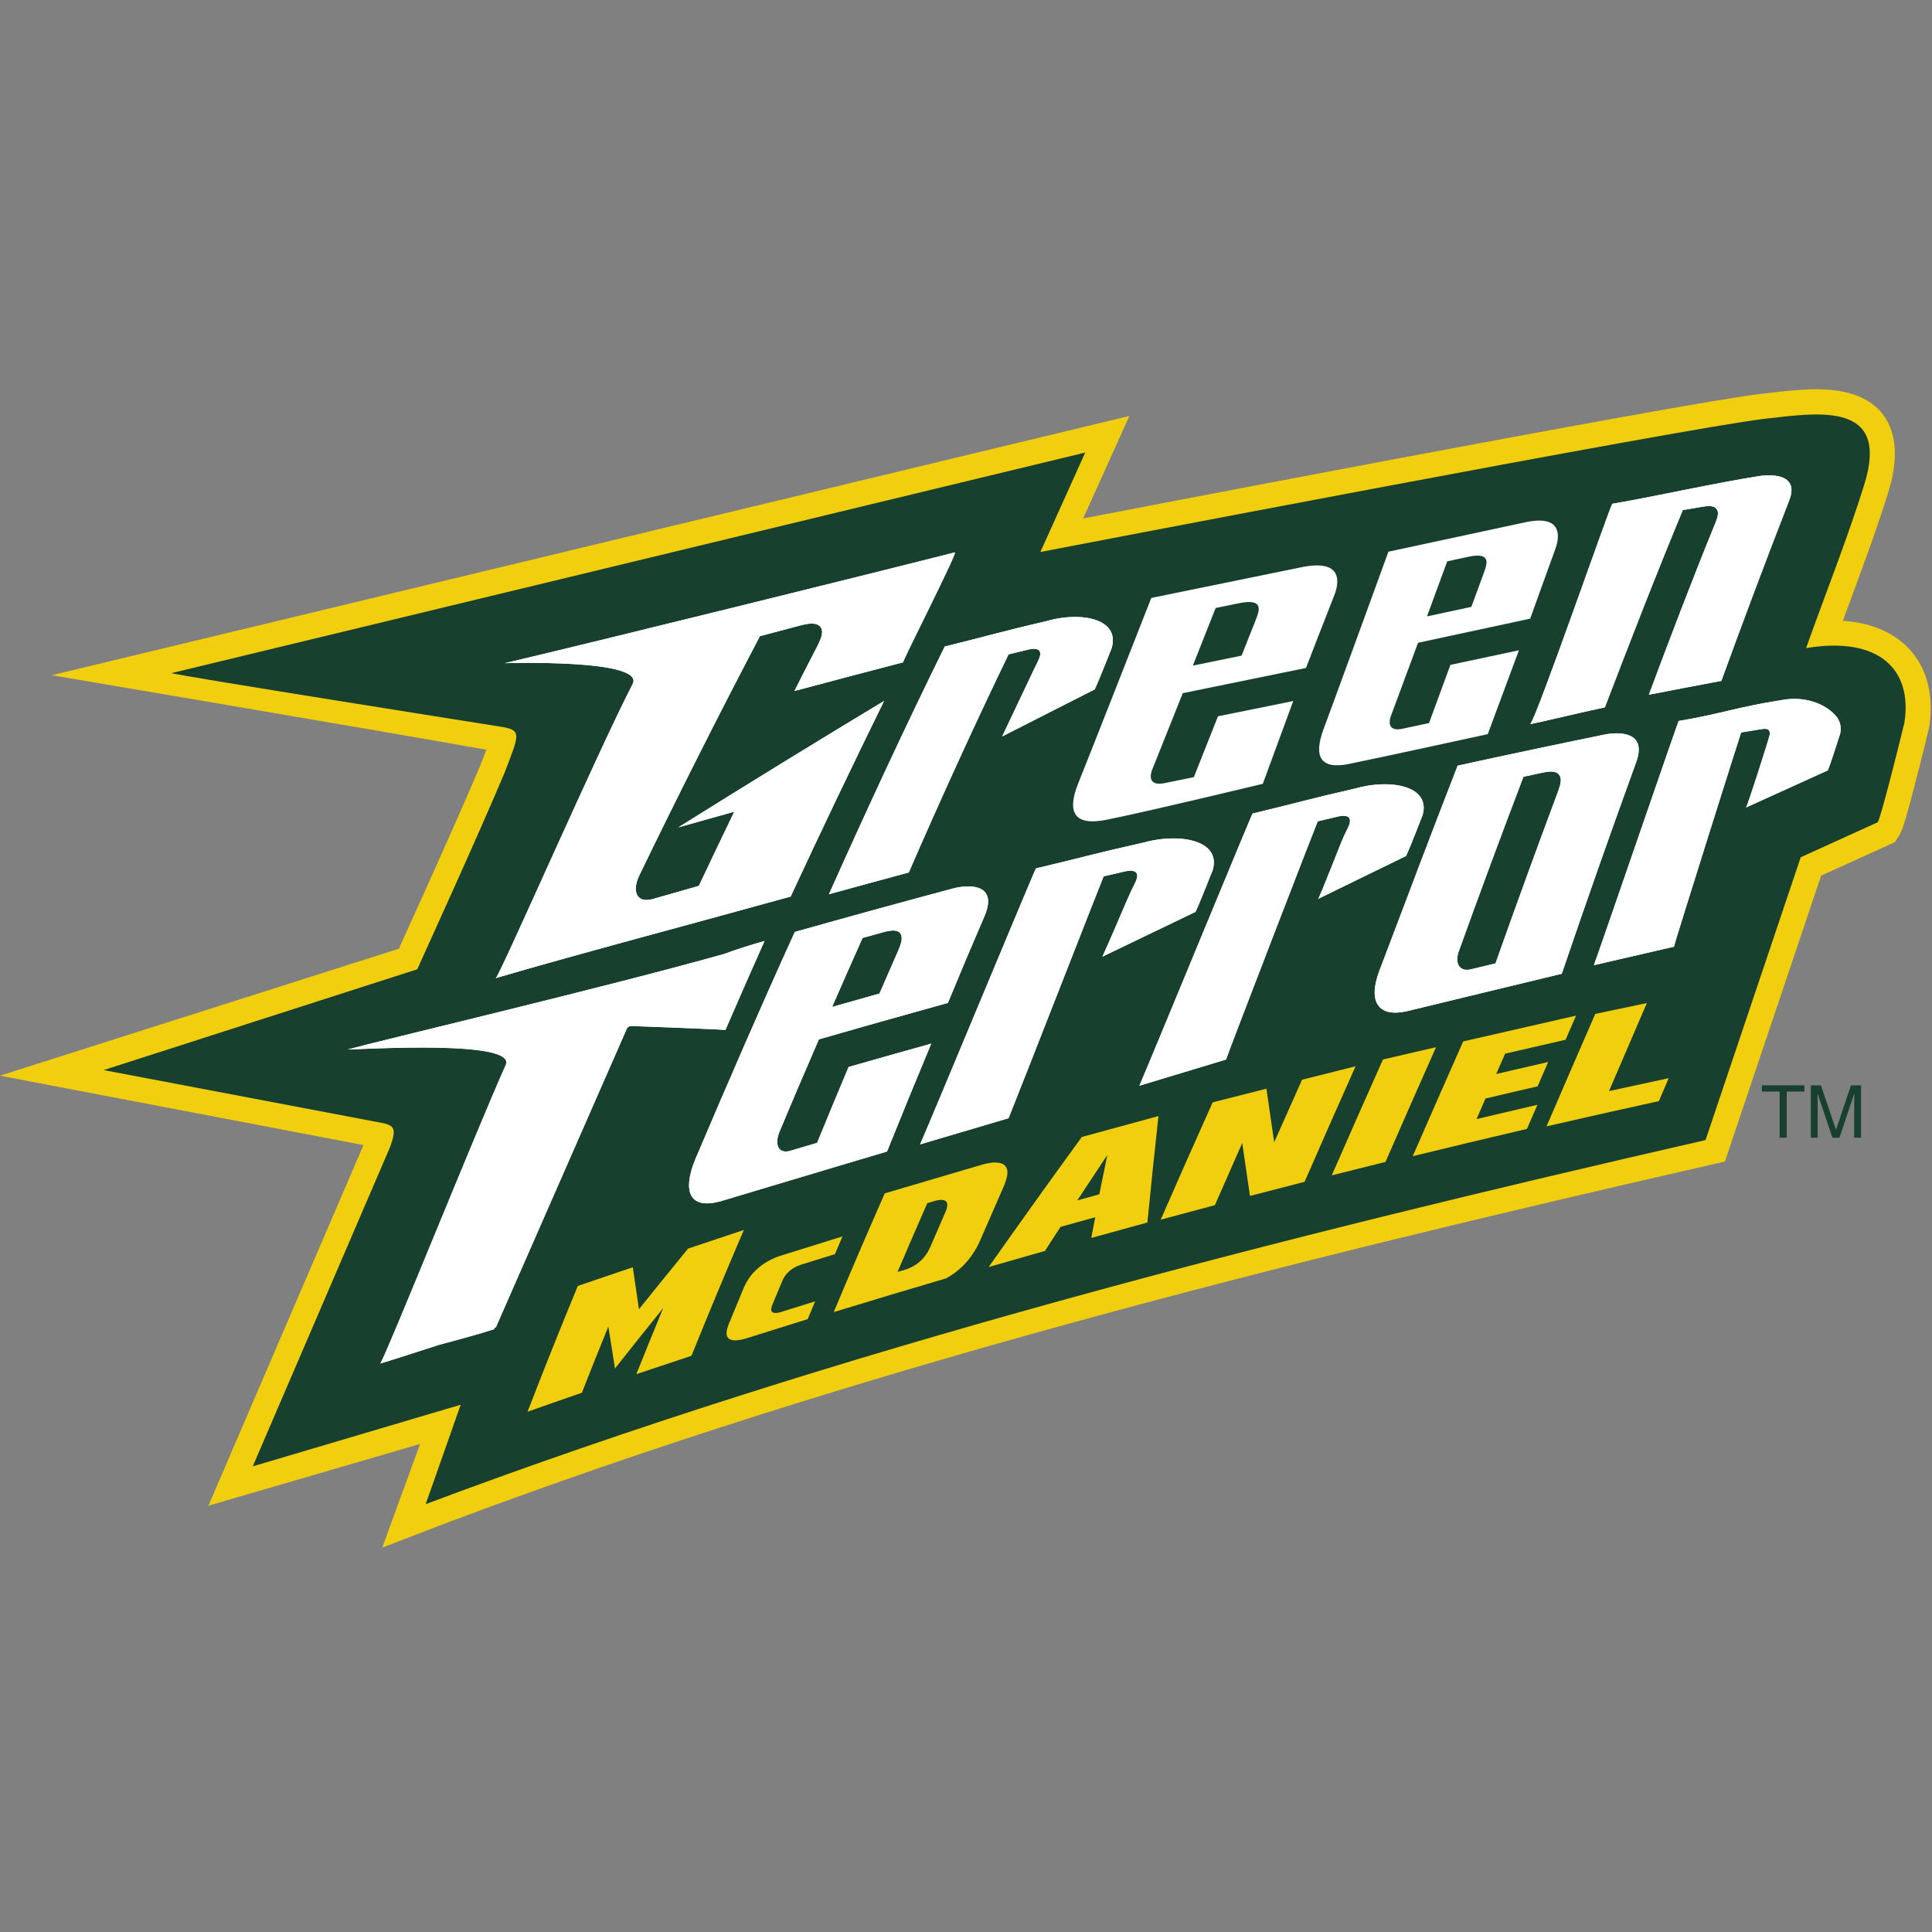 <?xml version="1.0" encoding="UTF-8"?>
<svg width="200px" height="200px" viewBox="0 0 200 200" version="1.1" xmlns="http://www.w3.org/2000/svg" xmlns:xlink="http://www.w3.org/1999/xlink">
    <rect x="0" y="0" width="200" height="200" fill="#808080" stroke="none"/>
    <!-- Generator: Sketch 54.1 (76490) - https://sketchapp.com -->
    <title>mcdaniel</title>
    <desc>Created with Sketch.</desc>
    <g id="mcdaniel" stroke="none" stroke-width="1" fill="none" fill-rule="evenodd">
        <g id="mcdaniel_BGL" transform="translate(0, 0)">
            <g id="mcdaniel" transform="translate(0, 40)">
                <g id="g10" transform="translate(100, 60.124) scale(-1, 1) rotate(-180) translate(-100, -60.124) translate(0, 0.044)">
                    <g id="g12">
                        <path d="M50.35,82.591 C40.444,84.364 5.364,90.307 5.364,90.307 L116.909,117.141 L112.129,106.534 C112.129,106.534 174.204,118.516 182.438,119.45 C183.895,119.616 185.467,119.813 186.959,119.88 C188.485,119.949 190.219,119.903 191.768,119.406 C195.919,118.075 197.042,114.271 195.479,109.261 C194.087,104.802 192.398,100.358 190.768,95.937 C197.098,95.531 200.699,91.217 199.697,84.872 C199.331,83.336 198.689,80.749 198.122,78.591 C197.837,77.499 197.563,76.491 197.344,75.728 C197.225,75.318 197.119,74.972 197.036,74.716 C196.892,74.276 196.722,73.888 196.556,73.639 L196.143,73.02 L188.524,69.557 L178.562,39.964 L177.138,39.638 C133.236,29.602 88.631,18.485 46.434,2.631 L39.573,0 L43.487,10.727 L21.574,4.334 L37.627,41.666 L0,48.85 L41.293,61.994 C42.875,65.503 46.877,74.266 49.766,81.068 C49.988,81.649 50.184,82.152 50.35,82.591" id="path14" fill="#F2CF0E"></path>
                        <path d="M186.966,93.116 C194.531,94.366 198.01,90.887 197.14,85.378 C196.414,82.334 194.674,75.521 194.385,75.086 L186.412,71.462 L176.556,42.182 C132.542,32.121 86.373,20.388 44.067,4.494 L47.691,14.786 L26.165,8.408 L40.396,41.497 C41.057,43.365 40.887,43.721 39.356,43.994 L10.728,49.429 L43.197,59.866 C44.234,62.203 48.924,72.405 52.185,80.087 C53.705,84.073 54.069,84.581 52.04,84.943 C52.04,84.943 18.121,90.307 17.758,90.525 L112.342,113.355 L107.702,103.062 C107.702,103.062 174.558,115.929 182.731,116.857 C188.335,117.494 195.679,118.666 192.988,110.038 C191.218,104.366 188.961,98.72 186.966,93.116" id="path16" fill="#17412E"></path>
                        <path d="M128.529,92.333 L129.947,95.908 C130.051,96.171 130.157,96.442 130.227,96.689 C130.296,96.942 130.331,97.188 130.275,97.39 C130.154,97.814 129.622,98.036 128.305,97.767 L125.843,97.263 L123.485,91.301 L128.529,92.333 Z M134.709,101.481 C136.974,101.945 137.931,101.501 138.276,100.783 C138.623,100.059 138.324,99.087 138.138,98.614 C137.04,95.83 135.616,92.147 135.197,91.057 L129.648,89.922 L126.995,89.379 L122.441,88.448 L122.315,88.133 C120.989,84.827 119.696,81.599 119.283,80.551 C118.897,79.567 119.182,78.853 120.564,79.136 L123.588,79.755 L126.084,86.053 L133.875,87.632 L130.728,79.067 C130.728,79.067 118.558,76.133 114.505,75.335 C111.164,74.678 110.418,76.139 111.628,79.141 C112.987,82.518 118.301,96.061 119.18,98.305 L134.709,101.481 L134.709,101.481 Z" id="path18" fill="#FFFFFF"></path>
                        <path d="M125.534,70.114 C125.509,70.101 124.297,66.931 123.758,65.807 L114.122,61.172 C114.735,62.462 116.679,67.095 117.071,67.921 C117.196,68.183 117.33,68.438 117.457,68.7 C117.563,68.923 117.681,69.161 117.716,69.416 C117.82,70.208 116.908,70.094 116.466,69.998 L114.248,69.483 C114.217,69.488 105.6,47.388 104.405,44.448 L95.249,41.739 C96.75,45.174 107.21,70.414 107.242,70.306 C112.175,71.476 113.501,71.89 118.362,72.978 C121.061,73.723 124.043,73.531 125.182,72.218 C125.633,71.697 125.796,71 125.534,70.114 Z M98.855,103.024 C99.048,102.831 93.441,91.811 93.481,91.637 C89.75,90.667 86.003,89.678 82.241,88.671 C82.931,90.05 83.632,91.423 84.341,92.788 C84.531,93.153 84.724,93.517 84.884,93.9 C85.017,94.227 85.145,94.592 85.09,94.958 C84.844,96.065 83.228,95.553 82.557,95.381 C81.261,95.038 79.962,94.693 78.663,94.346 C74.39,86.191 70.208,77.913 66.144,69.505 C65.442,67.97 65.865,66.693 67.527,67.123 C69.137,67.584 70.741,68.041 72.343,68.494 C73.559,71.066 74.781,73.626 76.012,76.178 C74.087,75.642 72.158,75.102 70.225,74.556 C77.359,79.023 84.458,83.384 91.518,87.642 C88.238,80.965 85.017,74.214 81.849,67.393 C73.883,65.172 59.469,61.347 51.336,58.956 C51.309,58.921 51.295,58.917 51.295,58.944 L51.336,58.956 C52.047,59.896 61.943,82.543 65.491,89.39 C66.851,92.019 52.261,91.552 52.261,91.552 C61.044,93.608 91.266,101.083 98.855,103.024 L98.855,103.024 Z M178.194,89.72 C175.704,89.254 173.203,88.776 170.69,88.287 C172.913,94.237 175.157,100.149 177.527,105.943 C177.619,106.166 177.709,106.39 177.775,106.626 C177.832,106.834 177.869,107.061 177.817,107.278 C177.602,107.974 176.755,107.826 176.295,107.754 L174.204,107.403 C171.471,100.83 168.72,93.731 166.134,86.978 C164.468,86.642 160.079,85.583 158.401,85.238 C158.982,85.624 166.693,107.915 166.909,108.051 C171.704,108.881 177.446,110.188 182.158,110.929 C183.614,111.124 186.228,111.059 185.231,108.432 C182.829,102.265 180.488,96.025 178.194,89.72 Z M161.673,59.401 C156.368,58.137 151.014,56.816 145.597,55.514 C142.754,54.892 141.569,56.411 142.774,59.668 C145.496,66.799 148.145,73.923 150.899,80.944 C156.046,82.069 161.141,83.147 166.192,84.179 C167.974,84.5 170.438,84.285 169.394,81.35 C166.759,74.11 164.19,66.791 161.673,59.401 L161.673,59.401 Z M161.206,78.046 C161.307,78.321 161.411,78.595 161.488,78.881 C161.556,79.145 161.607,79.427 161.545,79.699 C161.301,80.558 160.266,80.336 159.7,80.222 L157.707,79.794 C155.425,73.811 153.188,67.77 150.994,61.676 C150.582,60.448 151.112,59.618 152.198,59.846 C153.07,60.054 153.943,60.263 154.813,60.471 C156.905,66.379 159.035,72.238 161.206,78.046 L161.206,78.046 Z M91.042,57.35 C91.632,58.712 92.225,60.073 92.822,61.43 C92.954,61.735 93.089,62.04 93.199,62.357 C93.294,62.641 93.376,62.947 93.334,63.251 C93.158,64.166 92.006,63.851 91.433,63.701 L89.291,63.107 C88.231,60.735 87.18,58.354 86.137,55.962 C87.777,56.43 89.412,56.892 91.042,57.35 L91.042,57.35 Z M98.72,68.247 C100.799,68.753 103.221,68.447 101.925,65.388 C100.635,62.408 99.372,59.404 98.127,56.381 C96.065,55.811 93.995,55.234 91.919,54.647 C90.994,54.386 90.068,54.125 89.141,53.861 C87.686,53.448 86.231,53.03 84.771,52.61 L84.671,52.381 C83.321,49.266 81.978,46.137 80.668,42.982 C80.2,41.787 80.507,40.724 81.785,41.065 C82.721,41.345 83.655,41.621 84.588,41.898 C85.663,44.526 86.749,47.143 87.845,49.749 C90.71,50.568 93.562,51.373 96.4,52.165 C94.855,48.465 93.331,44.743 91.824,40.999 C86.137,39.32 80.4,37.579 74.591,35.851 C71.262,34.934 70.66,37.004 71.975,40.19 C75.35,48.128 78.754,55.991 82.278,63.728 C87.808,65.287 93.288,66.794 98.72,68.247 L98.72,68.247 Z M115.072,93.087 C115.049,93.072 113.851,89.945 113.324,88.837 L103.745,83.969 C104.346,85.241 106.66,90.108 107.043,90.923 C107.165,91.181 107.296,91.433 107.42,91.691 C107.524,91.911 107.639,92.146 107.676,92.398 C107.789,93.178 106.925,93.067 106.504,92.972 L104.403,92.464 C100.842,85.079 97.403,77.545 94.075,69.885 C91.333,69.147 88.578,68.395 85.81,67.63 C89.699,76.33 93.672,84.894 97.798,93.275 C102.478,94.43 103.737,94.839 108.346,95.912 C110.907,96.647 113.721,96.457 114.776,95.162 C115.193,94.648 115.334,93.96 115.072,93.087 L115.072,93.087 Z M51.327,22.789 L51.203,22.755 L51.139,22.602 C49.255,21.998 47.364,21.502 45.469,20.994 C43.107,20.236 40.829,19.49 39.369,19.052 C40.014,19.991 49.288,43.117 52.356,49.963 C53.534,52.591 37.428,51.564 36.005,51.564 C39.038,52.407 63.021,58.08 74.915,61.437 C76.155,61.887 77.537,62.338 79.143,62.795 C77.781,59.739 76.432,56.667 75.095,53.582 C75.232,53.616 66.741,53.956 65.204,53.992 L64.935,53.822 L51.327,22.789 Z M147.261,75.798 C147.238,75.784 146.072,72.687 145.554,71.592 L136.451,67.152 C136.639,67.338 138.747,72.849 139.123,73.656 C139.244,73.911 139.373,74.16 139.493,74.416 C139.595,74.634 139.71,74.866 139.742,75.116 C139.843,75.889 138.966,75.778 138.54,75.684 L136.41,75.182 C136.378,75.185 126.874,50.568 126.921,50.522 L117.952,47.812 C119.494,51.41 129.639,76.089 129.667,75.984 C134.414,77.128 135.69,77.532 140.364,78.594 C142.959,79.321 145.828,79.133 146.923,77.853 C147.358,77.344 147.513,76.663 147.261,75.798 Z M190.489,84.233 C190.467,84.222 189.617,81.436 189.217,80.455 L180.747,76.612 C180.908,76.772 183.202,83.973 183.212,84.202 C183.244,84.91 182.62,84.764 182.224,84.705 L180.243,84.382 C180.214,84.386 173.238,62.248 173.285,62.202 L165.001,60.289 C166.166,63.515 173.746,85.669 173.783,85.57 C178.191,86.314 179.939,87.033 184.287,87.706 C186.688,88.207 188.852,87.413 189.997,86.155 C190.452,85.656 190.655,85.016 190.489,84.233 L190.489,84.233 Z" id="path20" fill="#FFFFFF"></path>
                        <path d="M152.313,97.382 L153.571,100.8 C153.664,101.052 153.758,101.31 153.819,101.548 C153.88,101.79 153.909,102.025 153.855,102.218 C153.743,102.623 153.255,102.836 152.056,102.578 L149.816,102.096 L147.722,96.395 L152.313,97.382 Z M157.859,106.13 C159.921,106.572 160.798,106.149 161.12,105.462 C161.444,104.77 161.18,103.84 161.015,103.388 C160.041,100.726 158.78,97.203 158.407,96.162 L153.357,95.076 L150.943,94.558 L146.798,93.666 L146.685,93.365 C145.511,90.205 144.363,87.117 143.997,86.116 C143.653,85.175 143.921,84.493 145.179,84.763 L147.933,85.355 L150.146,91.377 L157.238,92.887 L154.012,84.205 C151.777,83.718 143.379,81.891 139.69,81.129 C136.65,80.5 135.954,81.897 137.029,84.768 C138.236,87.996 142.947,100.947 143.728,103.092 L157.859,106.13 L157.859,106.13 Z" id="path22" fill="#FFFFFF"></path>
                        <path d="M160.095,43.604 C161.772,47.495 163.455,51.376 165.143,55.246 C166.926,55.622 168.706,55.995 170.481,56.366 C169.174,53.334 167.868,50.297 166.564,47.254 C168.628,47.703 170.685,48.147 172.741,48.591 L171.727,46.216 C167.862,45.371 163.984,44.499 160.095,43.604 L160.095,43.604 Z M146.248,40.517 C147.978,44.489 149.718,48.449 151.468,52.397 C155.379,53.298 159.274,54.186 163.153,55.066 L162.067,52.568 C159.987,52.093 157.9,51.613 155.811,51.131 L154.882,49.022 C156.682,49.439 158.476,49.855 160.269,50.268 L159.174,47.749 C157.378,47.329 155.579,46.909 153.776,46.487 L152.853,44.357 C154.957,44.854 157.056,45.348 159.153,45.839 L158.067,43.338 C154.139,42.422 150.199,41.481 146.248,40.517 L146.248,40.517 Z M148.658,51.799 C146.901,47.853 145.159,43.894 143.425,39.921 C141.574,39.463 139.72,39 137.864,38.531 C139.618,42.543 141.385,46.542 143.166,50.525 C145.001,50.952 146.83,51.377 148.658,51.799 Z M129.4,36.402 C129.128,38.226 128.86,40.051 128.595,41.877 C127.646,39.738 126.703,37.595 125.765,35.447 C123.899,34.951 122.03,34.452 120.158,33.946 C121.929,38.011 123.724,42.059 125.537,46.091 C127.396,46.563 129.25,47.033 131.102,47.501 C131.365,45.652 131.632,43.803 131.903,41.955 C132.859,44.117 133.821,46.275 134.788,48.43 C136.639,48.896 138.486,49.361 140.329,49.823 C138.555,45.852 136.796,41.865 135.051,37.864 C133.17,37.383 131.286,36.895 129.4,36.402 L129.4,36.402 Z M113.799,36.567 C114.074,37.929 114.352,39.29 114.634,40.651 C113.593,39.084 112.555,37.513 111.521,35.938 L113.799,36.567 Z M112.97,32.053 C113.105,32.769 113.242,33.483 113.379,34.197 L109.784,33.199 C109.246,32.369 108.71,31.538 108.175,30.708 C106.233,30.158 104.293,29.603 102.349,29.042 C105.537,33.566 108.75,38.053 111.988,42.504 C114.64,43.231 117.285,43.952 119.923,44.669 C119.521,40.999 119.139,37.327 118.778,33.651 C116.845,33.124 114.908,32.591 112.97,32.053 L112.97,32.053 Z M96.276,31.056 C96.798,32.27 97.326,33.483 97.854,34.693 C97.945,34.899 98.026,35.11 98.057,35.329 C98.165,36.084 97.425,36.07 96.794,35.893 L95.992,35.656 C94.955,33.288 93.927,30.913 92.914,28.533 L93.713,28.771 C94.95,29.161 95.799,29.989 96.276,31.056 Z M101.457,31.777 C100.747,30.182 99.618,28.79 97.952,27.872 C94.08,26.733 90.198,25.569 86.307,24.376 C88.032,28.493 89.793,32.591 91.589,36.667 C94.98,37.674 98.36,38.671 101.731,39.658 C102.982,40.01 104.488,40.056 104.268,38.537 C104.189,38.102 104.034,37.681 103.857,37.271 C103.051,35.443 102.252,33.612 101.457,31.777 L101.457,31.777 Z M65.874,17.952 C66.79,20.244 67.72,22.529 68.661,24.806 C66.988,22.727 65.321,20.638 63.662,18.538 C63.429,19.987 63.198,21.436 62.976,22.886 C62.049,20.608 61.136,18.322 60.237,16.03 C58.362,15.383 56.488,14.728 54.613,14.064 C56.295,18.429 58.03,22.769 59.817,27.084 C61.717,27.732 63.614,28.375 65.508,29.016 C65.713,27.567 65.926,26.12 66.144,24.673 C67.832,26.775 69.527,28.867 71.23,30.949 C73.157,31.596 75.081,32.238 77.002,32.878 C75.15,28.559 73.344,24.217 71.581,19.852 C69.681,19.227 67.777,18.593 65.874,17.952 L65.874,17.952 Z M83.614,23.651 C81.495,22.988 79.372,22.321 77.244,21.652 C76.386,21.392 75.124,21.202 75.213,22.314 C75.248,22.608 75.344,22.893 75.455,23.171 C75.972,24.432 76.493,25.691 77.019,26.949 C77.7,28.51 79.026,29.626 80.799,30.209 C82.942,30.88 85.08,31.547 87.213,32.211 C86.952,31.6 86.693,30.99 86.434,30.379 L82.897,29.276 C82.007,28.984 81.343,28.426 80.999,27.643 C80.651,26.812 80.302,25.979 79.958,25.145 C79.902,25.004 79.853,24.86 79.836,24.711 C79.79,24.154 80.435,24.259 80.857,24.386 L84.38,25.491 C84.124,24.877 83.869,24.265 83.614,23.651 L83.614,23.651 Z" id="path24" fill="#F2CF0E"></path>
                        <path d="M125.534,70.114 C125.509,70.101 124.297,66.931 123.758,65.807 L114.122,61.172 C114.735,62.462 116.679,67.095 117.071,67.921 C117.196,68.183 117.33,68.438 117.457,68.7 C117.563,68.923 117.681,69.161 117.716,69.416 C117.82,70.208 116.908,70.094 116.466,69.998 L114.248,69.483 C114.217,69.488 105.6,47.388 104.405,44.448 L95.249,41.739 C96.75,45.174 107.21,70.414 107.242,70.306 C112.175,71.476 113.501,71.89 118.362,72.978 C121.061,73.723 124.043,73.531 125.182,72.218 C125.633,71.697 125.796,71 125.534,70.114 Z M98.855,103.024 C99.048,102.831 93.441,91.811 93.481,91.637 C89.75,90.667 86.003,89.678 82.241,88.671 C82.931,90.05 83.632,91.423 84.341,92.788 C84.531,93.153 84.724,93.517 84.884,93.9 C85.017,94.227 85.145,94.592 85.09,94.958 C84.844,96.065 83.228,95.553 82.557,95.381 C81.261,95.038 79.962,94.693 78.663,94.346 C74.39,86.191 70.208,77.913 66.144,69.505 C65.442,67.97 65.865,66.693 67.527,67.123 C69.137,67.584 70.741,68.041 72.343,68.494 C73.559,71.066 74.781,73.626 76.012,76.178 C74.087,75.642 72.158,75.102 70.225,74.556 C77.359,79.023 84.458,83.384 91.518,87.642 C88.238,80.965 85.017,74.214 81.849,67.393 C73.883,65.172 59.469,61.347 51.336,58.956 C51.309,58.921 51.295,58.917 51.295,58.944 L51.336,58.956 C52.047,59.896 61.943,82.543 65.491,89.39 C66.851,92.019 52.261,91.552 52.261,91.552 C61.044,93.608 91.266,101.083 98.855,103.024 L98.855,103.024 Z M178.194,89.72 C175.704,89.254 173.203,88.776 170.69,88.287 C172.913,94.237 175.157,100.149 177.527,105.943 C177.619,106.166 177.709,106.39 177.775,106.626 C177.832,106.834 177.869,107.061 177.817,107.278 C177.602,107.974 176.755,107.826 176.295,107.754 L174.204,107.403 C171.471,100.83 168.72,93.731 166.134,86.978 C164.468,86.642 160.079,85.583 158.401,85.238 C158.982,85.624 166.693,107.915 166.909,108.051 C171.704,108.881 177.446,110.188 182.158,110.929 C183.614,111.124 186.228,111.059 185.231,108.432 C182.829,102.265 180.488,96.025 178.194,89.72 Z M161.673,59.401 C156.368,58.137 151.014,56.816 145.597,55.514 C142.754,54.892 141.569,56.411 142.774,59.668 C145.496,66.799 148.145,73.923 150.899,80.944 C156.046,82.069 161.141,83.147 166.192,84.179 C167.974,84.5 170.438,84.285 169.394,81.35 C166.759,74.11 164.19,66.791 161.673,59.401 L161.673,59.401 Z M161.206,78.046 C161.307,78.321 161.411,78.595 161.488,78.881 C161.556,79.145 161.607,79.427 161.545,79.699 C161.301,80.558 160.266,80.336 159.7,80.222 L157.707,79.794 C155.425,73.811 153.188,67.77 150.994,61.676 C150.582,60.448 151.112,59.618 152.198,59.846 C153.07,60.054 153.943,60.263 154.813,60.471 C156.905,66.379 159.035,72.238 161.206,78.046 L161.206,78.046 Z M91.042,57.35 C91.632,58.712 92.225,60.073 92.822,61.43 C92.954,61.735 93.089,62.04 93.199,62.357 C93.294,62.641 93.376,62.947 93.334,63.251 C93.158,64.166 92.006,63.851 91.433,63.701 L89.291,63.107 C88.231,60.735 87.18,58.354 86.137,55.962 C87.777,56.43 89.412,56.892 91.042,57.35 L91.042,57.35 Z M98.72,68.247 C100.799,68.753 103.221,68.447 101.925,65.388 C100.635,62.408 99.372,59.404 98.127,56.381 C96.065,55.811 93.995,55.234 91.919,54.647 C90.994,54.386 90.068,54.125 89.141,53.861 C87.686,53.448 86.231,53.03 84.771,52.61 L84.671,52.381 C83.321,49.266 81.978,46.137 80.668,42.982 C80.2,41.787 80.507,40.724 81.785,41.065 C82.721,41.345 83.655,41.621 84.588,41.898 C85.663,44.526 86.749,47.143 87.845,49.749 C90.71,50.568 93.562,51.373 96.4,52.165 C94.855,48.465 93.331,44.743 91.824,40.999 C86.137,39.32 80.4,37.579 74.591,35.851 C71.262,34.934 70.66,37.004 71.975,40.19 C75.35,48.128 78.754,55.991 82.278,63.728 C87.808,65.287 93.288,66.794 98.72,68.247 L98.72,68.247 Z M115.072,93.087 C115.049,93.072 113.851,89.945 113.324,88.837 L103.745,83.969 C104.346,85.241 106.66,90.108 107.043,90.923 C107.165,91.181 107.296,91.433 107.42,91.691 C107.524,91.911 107.639,92.146 107.676,92.398 C107.789,93.178 106.925,93.067 106.504,92.972 L104.403,92.464 C100.842,85.079 97.403,77.545 94.075,69.885 C91.333,69.147 88.578,68.395 85.81,67.63 C89.699,76.33 93.672,84.894 97.798,93.275 C102.478,94.43 103.737,94.839 108.346,95.912 C110.907,96.647 113.721,96.457 114.776,95.162 C115.193,94.648 115.334,93.96 115.072,93.087 L115.072,93.087 Z M51.327,22.789 L51.203,22.755 L51.139,22.602 C49.255,21.998 47.364,21.502 45.469,20.994 C43.107,20.236 40.829,19.49 39.369,19.052 C40.014,19.991 49.288,43.117 52.356,49.963 C53.534,52.591 37.428,51.564 36.005,51.564 C39.038,52.407 63.021,58.08 74.915,61.437 C76.155,61.887 77.537,62.338 79.143,62.795 C77.781,59.739 76.432,56.667 75.095,53.582 C75.232,53.616 66.741,53.956 65.204,53.992 L64.935,53.822 L51.327,22.789 Z M147.261,75.798 C147.238,75.784 146.072,72.687 145.554,71.592 L136.451,67.152 C136.639,67.338 138.747,72.849 139.123,73.656 C139.244,73.911 139.373,74.16 139.493,74.416 C139.595,74.634 139.71,74.866 139.742,75.116 C139.843,75.889 138.966,75.778 138.54,75.684 L136.41,75.182 C136.378,75.185 126.874,50.568 126.921,50.522 L117.952,47.812 C119.494,51.41 129.639,76.089 129.667,75.984 C134.414,77.128 135.69,77.532 140.364,78.594 C142.959,79.321 145.828,79.133 146.923,77.853 C147.358,77.344 147.513,76.663 147.261,75.798 Z M190.489,84.233 C190.467,84.222 189.617,81.436 189.217,80.455 L180.747,76.612 C180.908,76.772 183.202,83.973 183.212,84.202 C183.244,84.91 182.62,84.764 182.224,84.705 L180.243,84.382 C180.214,84.386 173.238,62.248 173.285,62.202 L165.001,60.289 C166.166,63.515 173.746,85.669 173.783,85.57 C178.191,86.314 179.939,87.033 184.287,87.706 C186.688,88.207 188.852,87.413 189.997,86.155 C190.452,85.656 190.655,85.016 190.489,84.233 L190.489,84.233 Z" id="path26" fill="#FFFFFF"></path>
                        <polyline id="path28" fill="#17412E" fill-rule="nonzero" points="182.388 47.204 184.226 47.204 184.226 42.426 184.959 42.426 184.959 47.204 186.796 47.204 186.796 47.854 182.388 47.854 182.388 47.204"></polyline>
                        <path d="M191.612,47.854 L190.069,43.266 L190.055,43.266 L188.504,47.854 L187.454,47.854 L187.454,42.426 L188.164,42.426 L188.164,45.632 C188.164,45.791 188.148,46.478 188.148,46.977 L188.164,46.977 L189.692,42.426 L190.418,42.426 L191.944,46.984 L191.958,46.984 C191.958,46.478 191.944,45.791 191.944,45.632 L191.944,42.426 L192.656,42.426 L192.656,47.854 L191.612,47.854" id="path30" fill="#17412E" fill-rule="nonzero"></path>
                    </g>
                </g>
            </g>
        </g>
    </g>
</svg>